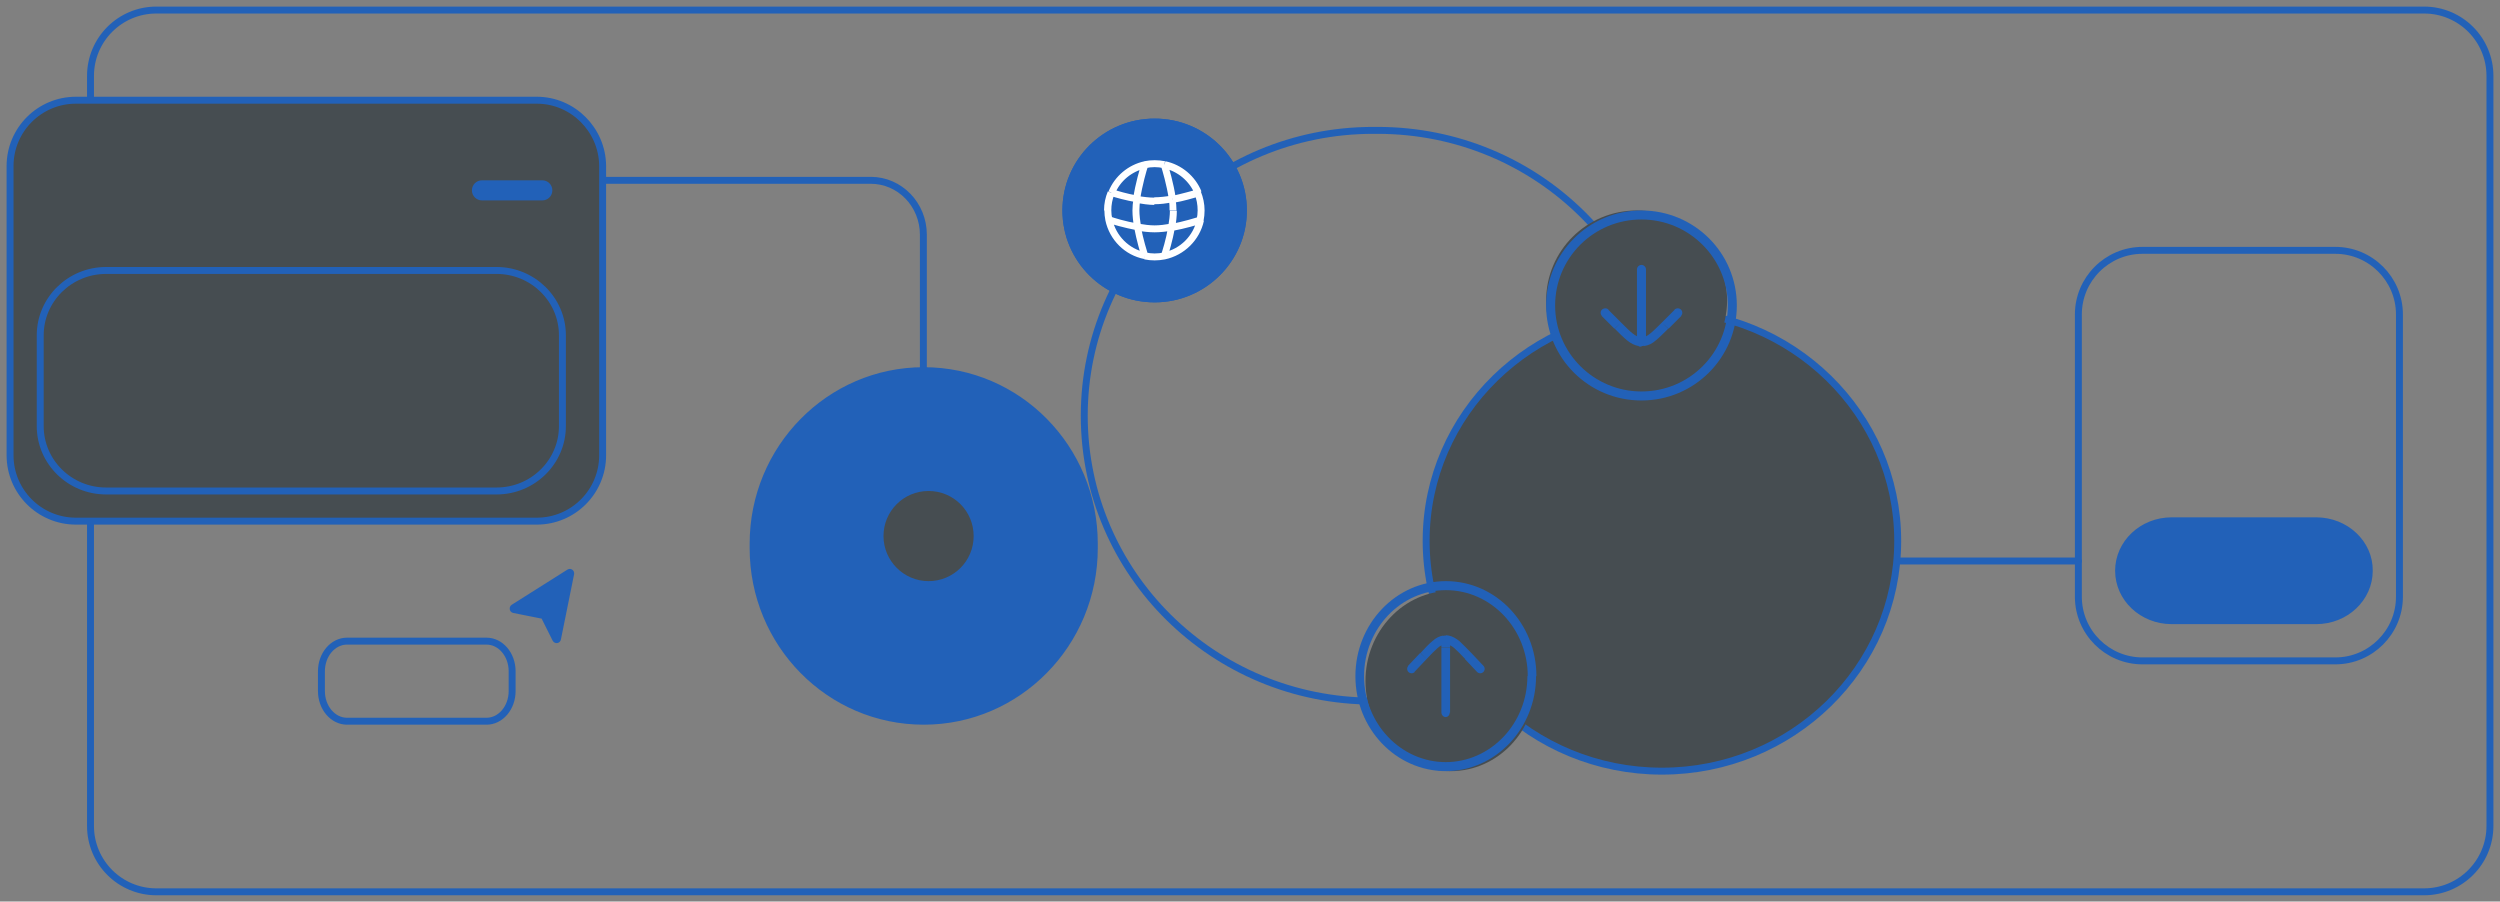 <?xml version="1.0" encoding="utf-8"?>
<!-- Generator: Adobe Illustrator 26.0.0, SVG Export Plug-In . SVG Version: 6.00 Build 0)  -->
<svg version="1.1" id="Capa_1" xmlns="http://www.w3.org/2000/svg" xmlns:xlink="http://www.w3.org/1999/xlink" x="0px" y="0px"
	 viewBox="0 0 721 260" style="enable-background:new 0 0 721 260;" xml:space="preserve">
<rect x="0" y="0" width="721" height="260" fill="#808080" stroke="none"/>
<style type="text/css">
	.st0{fill:none;stroke:#2261B8;stroke-width:2;}
	.st1{fill:#2261B8;}
	.st2{fill:#464D51;}
	.st3{fill:#2261B8;stroke:#2261B8;stroke-miterlimit:10;}
	.st4{fill:none;stroke:#2261B8;}
	.st5{fill:#FFFFFF;}
	.st6{fill:#2261B8;stroke:#2261B8;stroke-width:2;}
	.st7{fill:#2261B8;stroke:#2261B8;stroke-width:1.162;}
	.st8{fill:none;stroke:#2261B8;stroke-width:2;stroke-linecap:round;}
	.st9{fill:#464D51;stroke:#2261B8;stroke-width:2;}
</style>
<path class="st0" d="M699.1,2.9h-654c-10.5,0-19,8.5-19,19v216.3c0,10.5,8.5,19,19,19h654c10.5,0,19-8.5,19-19V21.9
	C718.1,11.4,709.6,2.9,699.1,2.9z"/>
<path class="st1" d="M315.6,156.8c0-27.6-22-49.9-49.2-49.9c-27.2,0-49.2,22.4-49.2,49.9v1.3c0,27.6,22,49.9,49.2,49.9
	c27.2,0,49.2-22.4,49.2-49.9V156.8z"/>
<path class="st0" d="M315.6,156.8c0-27.6-22-49.9-49.2-49.9c-27.2,0-49.2,22.4-49.2,49.9v1.3c0,27.6,22,49.9,49.2,49.9
	c27.2,0,49.2-22.4,49.2-49.9V156.8z"/>
<path class="st2" d="M267.8,167.6c7.2,0,13-5.8,13-13c0-7.2-5.8-13-13-13c-7.2,0-13,5.8-13,13C254.8,161.7,260.6,167.6,267.8,167.6z
	"/>
<path class="st0" d="M397.3,37.6h-1.3c-46,0-83.3,36.9-83.3,82.3c0,45.5,37.3,82.3,83.3,82.3h1.3c46,0,83.3-36.9,83.3-82.3
	C480.7,74.4,443.4,37.6,397.3,37.6z"/>
<path class="st2" d="M547.3,156c0-36.7-30.5-66.4-68-66.4s-68,29.7-68,66.4s30.5,66.4,68,66.4S547.3,192.7,547.3,156z"/>
<path class="st0" d="M547.3,156c0-36.7-30.5-66.4-68-66.4s-68,29.7-68,66.4s30.5,66.4,68,66.4S547.3,192.7,547.3,156z"/>
<path class="st3" d="M359.1,60.7c0-14.4-11.7-26-26.1-26c-14.4,0-26.1,11.6-26.1,26c0,14.4,11.7,26,26.1,26
	C347.4,86.7,359.1,75,359.1,60.7z"/>
<path class="st4" d="M359.1,60.7c0-14.4-11.7-26-26.1-26c-14.4,0-26.1,11.6-26.1,26c0,14.4,11.7,26,26.1,26
	C347.4,86.7,359.1,75,359.1,60.7z"/>
<path class="st5" d="M344.5,56c0.6,1.4,0.9,3,0.9,4.7h2c0-1.9-0.4-3.8-1.1-5.5L344.5,56z M345.4,60.7c0,0.9-0.1,1.7-0.3,2.6l2,0.4
	c0.2-1,0.3-2,0.3-3H345.4z M345.2,63.2c-1,4.8-4.8,8.6-9.6,9.6l0.4,2c5.6-1.2,10-5.6,11.2-11.1L345.2,63.2z M335.6,72.8
	c-0.8,0.2-1.7,0.3-2.6,0.3v2c1,0,2-0.1,3-0.3L335.6,72.8z M333,73.1c-0.9,0-1.7-0.1-2.6-0.3l-0.4,2c1,0.2,2,0.3,3,0.3V73.1z
	 M320.5,60.7c0-1.7,0.3-3.2,0.9-4.7l-1.9-0.8c-0.7,1.7-1.1,3.5-1.1,5.5H320.5z M330.4,72.8c-4.8-1-8.6-4.8-9.6-9.6l-2,0.4
	c1.2,5.6,5.6,10,11.2,11.1L330.4,72.8z M320.8,63.2c-0.2-0.8-0.3-1.7-0.3-2.6h-2c0,1,0.1,2,0.3,3L320.8,63.2z M321.5,56
	c1.5-3.8,4.9-6.6,9-7.5l-0.4-2c-4.7,1-8.6,4.3-10.4,8.7L321.5,56z M330.4,48.5c0.8-0.2,1.7-0.3,2.6-0.3v-2c-1,0-2,0.1-3,0.3
	L330.4,48.5z M333,48.2c0.9,0,1.7,0.1,2.6,0.3l0.4-2c-1-0.2-2-0.3-3-0.3V48.2z M335.6,48.5c4.1,0.9,7.4,3.7,9,7.5l1.9-0.8
	c-1.8-4.4-5.7-7.7-10.4-8.7L335.6,48.5z M334.8,47.8c0.4,1.2,1.7,5.6,2.3,9.7l2-0.3c-0.6-4.3-2-8.9-2.4-10.1L334.8,47.8z
	 M337.1,57.6c0.2,1.1,0.2,2.2,0.2,3.1h2c0-1.1-0.1-2.2-0.3-3.4L337.1,57.6z M345.1,54.7c-1.5,0.4-4.3,1.2-7.1,1.8l0.4,2
	c3-0.5,5.8-1.4,7.3-1.8L345.1,54.7z M337.9,56.4c-1.7,0.3-3.5,0.5-5,0.5v2c1.7,0,3.5-0.2,5.3-0.6L337.9,56.4z M337.4,60.7
	c0,1.4-0.2,3-0.5,4.7l2,0.4c0.3-1.7,0.5-3.5,0.5-5H337.4z M336.9,65.4c-0.6,3.6-1.7,7.1-2.1,8.2l1.9,0.6c0.3-1,1.5-4.7,2.1-8.4
	L336.9,65.4z M345.9,62.5c-1,0.3-4.5,1.4-8.2,2.1l0.4,2c3.8-0.7,7.4-1.8,8.4-2.1L345.9,62.5z M337.7,64.5c-1.7,0.3-3.3,0.5-4.7,0.5
	v2c1.6,0,3.3-0.2,5.1-0.5L337.7,64.5z M333,65c-1.4,0-3-0.2-4.7-0.5l-0.4,2c1.7,0.3,3.5,0.5,5.1,0.5V65z M328.3,64.5
	c-3.6-0.6-7.2-1.7-8.2-2.1l-0.6,1.9c1,0.3,4.7,1.4,8.4,2.1L328.3,64.5z M326.6,60.7c0,1.6,0.2,3.3,0.5,5l2-0.4
	c-0.3-1.6-0.5-3.3-0.5-4.7H326.6z M327.1,65.7c0.7,3.7,1.8,7.4,2.1,8.4l1.9-0.6c-0.3-1-1.4-4.5-2.1-8.2L327.1,65.7z M329.2,47.2
	c-0.4,1.2-1.8,5.8-2.4,10.1l2,0.3c0.6-4.1,1.9-8.6,2.3-9.7L329.2,47.2z M326.9,57.3c-0.2,1.2-0.3,2.3-0.3,3.4h2c0-0.9,0.1-2,0.2-3.1
	L326.9,57.3z M333,57c-1.5,0-3.2-0.2-5-0.5l-0.4,2c1.8,0.3,3.7,0.6,5.3,0.6V57z M328,56.4c-2.9-0.5-5.6-1.3-7.1-1.8l-0.6,1.9
	c1.5,0.5,4.4,1.3,7.3,1.8L328,56.4z M345,54.7C345,54.7,345,54.7,345,54.7l0.7,1.9c0.1,0,0.2-0.1,0.3-0.1L345,54.7z M320,56.4
	c0.1,0.1,0.2,0.1,0.3,0.2l0.6-1.9c0,0,0.1,0,0.1,0.1L320,56.4z"/>
<path class="st0" d="M673.5,72.2h-55.6c-10.2,0-18.5,8.3-18.5,18.5v81.4c0,10.2,8.3,18.5,18.5,18.5h55.6c10.2,0,18.5-8.3,18.5-18.5
	V90.7C692,80.5,683.7,72.2,673.5,72.2z"/>
<path class="st6" d="M668,150.2h-41.7c-8.5,0-15.3,6.5-15.3,14.4c0,8,6.9,14.4,15.3,14.4H668c8.5,0,15.3-6.5,15.3-14.4
	C683.4,156.7,676.5,150.2,668,150.2z"/>
<path class="st7" d="M156.7,178.1l3.2,6.4c0.3,0.6,1.2,0.5,1.3-0.2l3.8-18.8c0.1-0.6-0.5-1.1-1.1-0.7l-16,10.1
	c-0.5,0.3-0.4,1.2,0.2,1.3l8,1.6C156.5,177.7,156.6,177.9,156.7,178.1z"/>
<path class="st0" d="M100.1,184.9h40.2c4.1,0,7.4,3.9,7.4,8.7v5.7c0,4.8-3.3,8.7-7.4,8.7h-40.2c-4.1,0-7.4-3.9-7.4-8.7v-5.7
	C92.7,188.8,96,184.9,100.1,184.9z"/>
<path class="st8" d="M173.7,52h77.4c8.4,0,15.2,7,15.2,15.7v39.2"/>
<path class="st8" d="M547.3,161.8h52.1"/>
<path class="st2" d="M418.4,170.4c13.6,0,24.6,11.6,24.6,26c0,14.4-11,26-24.6,26c-13.6,0-24.6-11.6-24.6-26
	C393.8,182.1,404.8,170.4,418.4,170.4z"/>
<path class="st1" d="M415.7,205.5c0,0.7,0.6,1.3,1.2,1.3c0.7,0,1.2-0.6,1.2-1.3H415.7z M406.2,192c-0.5,0.5-0.5,1.3,0,1.8
	c0.5,0.5,1.3,0.5,1.8,0L406.2,192z M426,193.8c0.5,0.5,1.3,0.5,1.8,0c0.5-0.5,0.5-1.3,0-1.8L426,193.8z M417,170.2
	c13,0,23.6,11.1,23.6,24.8h2.5c0-15.2-11.7-27.4-26.1-27.4V170.2z M440.5,195c0,13.7-10.6,24.8-23.6,24.8v2.6
	c14.4,0,26.1-12.3,26.1-27.4H440.5z M417,219.8c-13,0-23.6-11.1-23.6-24.8h-2.5c0,15.2,11.7,27.4,26.1,27.4V219.8z M393.4,195
	c0-13.7,10.6-24.8,23.6-24.8v-2.6c-14.4,0-26.1,12.3-26.1,27.4H393.4z M418.2,205.5v-18.8h-2.5v18.8H418.2z M407.9,193.8l3.5-3.7
	l-1.8-1.8l-3.5,3.7L407.9,193.8z M422.5,190.1l3.5,3.7l1.8-1.8l-3.5-3.7L422.5,190.1z M411.4,190.1c1.4-1.5,2.4-2.5,3.2-3.2
	c0.8-0.7,1.4-1,1.9-1l-0.3-2.6c-1.2,0.2-2.1,0.7-3.1,1.6c-1,0.8-2.1,2-3.4,3.4L411.4,190.1z M424.3,188.3c-1.4-1.4-2.5-2.6-3.4-3.4
	c-1-0.8-2-1.4-3.1-1.6l-0.3,2.6c0.5,0.1,1.1,0.3,1.9,1c0.8,0.7,1.8,1.7,3.2,3.2L424.3,188.3z M416.5,185.9c0.2,0,0.3,0,0.5,0v-2.6
	c-0.3,0-0.5,0-0.8,0.1L416.5,185.9z M417,185.9c0.2,0,0.3,0,0.5,0l0.3-2.6c-0.3,0-0.5-0.1-0.8-0.1V185.9z M418.2,186.6v-2.1h-2.5
	v2.1H418.2z"/>
<path class="st2" d="M472,112.7c-14.4,0-26.1-11.6-26.1-26c0-14.4,11.7-26,26.1-26c14.4,0,26.1,11.6,26.1,26
	C498,101,486.4,112.7,472,112.7z"/>
<path class="st1" d="M474.7,77.7c0-0.7-0.6-1.3-1.3-1.3s-1.3,0.6-1.3,1.3H474.7z M484.8,91.1c0.5-0.5,0.5-1.3,0-1.8
	c-0.5-0.5-1.3-0.5-1.9,0L484.8,91.1z M463.9,89.3c-0.5-0.5-1.3-0.5-1.9,0c-0.5,0.5-0.5,1.3,0,1.8L463.9,89.3z M473.4,112.9
	c-13.7,0-24.9-11.1-24.9-24.8h-2.6c0,15.2,12.3,27.4,27.5,27.4V112.9z M448.5,88.1c0-13.7,11.1-24.8,24.9-24.8v-2.6
	c-15.2,0-27.5,12.3-27.5,27.4H448.5z M473.4,63.3c13.7,0,24.9,11.1,24.9,24.8h2.6c0-15.2-12.3-27.4-27.5-27.4V63.3z M498.3,88.1
	c0,13.7-11.1,24.8-24.9,24.8v2.6c15.2,0,27.5-12.3,27.5-27.4H498.3z M472.1,77.7v18.8h2.6V77.7H472.1z M483,89.3l-3.7,3.7l1.9,1.8
	l3.7-3.7L483,89.3z M467.5,93l-3.7-3.7l-1.9,1.8l3.7,3.7L467.5,93z M479.3,93c-1.5,1.5-2.5,2.5-3.4,3.2c-0.9,0.7-1.4,1-2,1l0.3,2.6
	c1.2-0.2,2.3-0.7,3.3-1.6c1-0.8,2.2-2,3.6-3.4L479.3,93z M465.7,94.8c1.4,1.4,2.6,2.6,3.6,3.4c1,0.8,2.1,1.4,3.3,1.6l0.3-2.6
	c-0.6-0.1-1.1-0.3-2-1c-0.9-0.7-1.9-1.7-3.4-3.2L465.7,94.8z M473.9,97.2c-0.2,0-0.3,0-0.5,0v2.6c0.3,0,0.5,0,0.8-0.1L473.9,97.2z
	 M473.4,97.3c-0.2,0-0.3,0-0.5,0l-0.3,2.6c0.3,0,0.5,0.1,0.8,0.1V97.3z M472.1,96.5v2.1h2.6v-2.1H472.1z"/>
<path class="st9" d="M154.8,28.9H21.9c-10.5,0-19,8.5-19,19v83.4c0,10.5,8.5,19,19,19h132.9c10.5,0,19-8.5,19-19V47.8
	C173.7,37.4,165.2,28.9,154.8,28.9z"/>
<path class="st9" d="M143.2,78H30.6c-10.5,0-19,8.4-19,18.7v26.2c0,10.3,8.5,18.7,19,18.7h112.6c10.5,0,19-8.4,19-18.7V96.7
	C162.2,86.4,153.7,78,143.2,78z"/>
<path class="st1" d="M156.4,52H139c-1.6,0-2.9,1.3-2.9,2.9s1.3,2.9,2.9,2.9h17.4c1.6,0,2.9-1.3,2.9-2.9S158,52,156.4,52z"/>
</svg>
